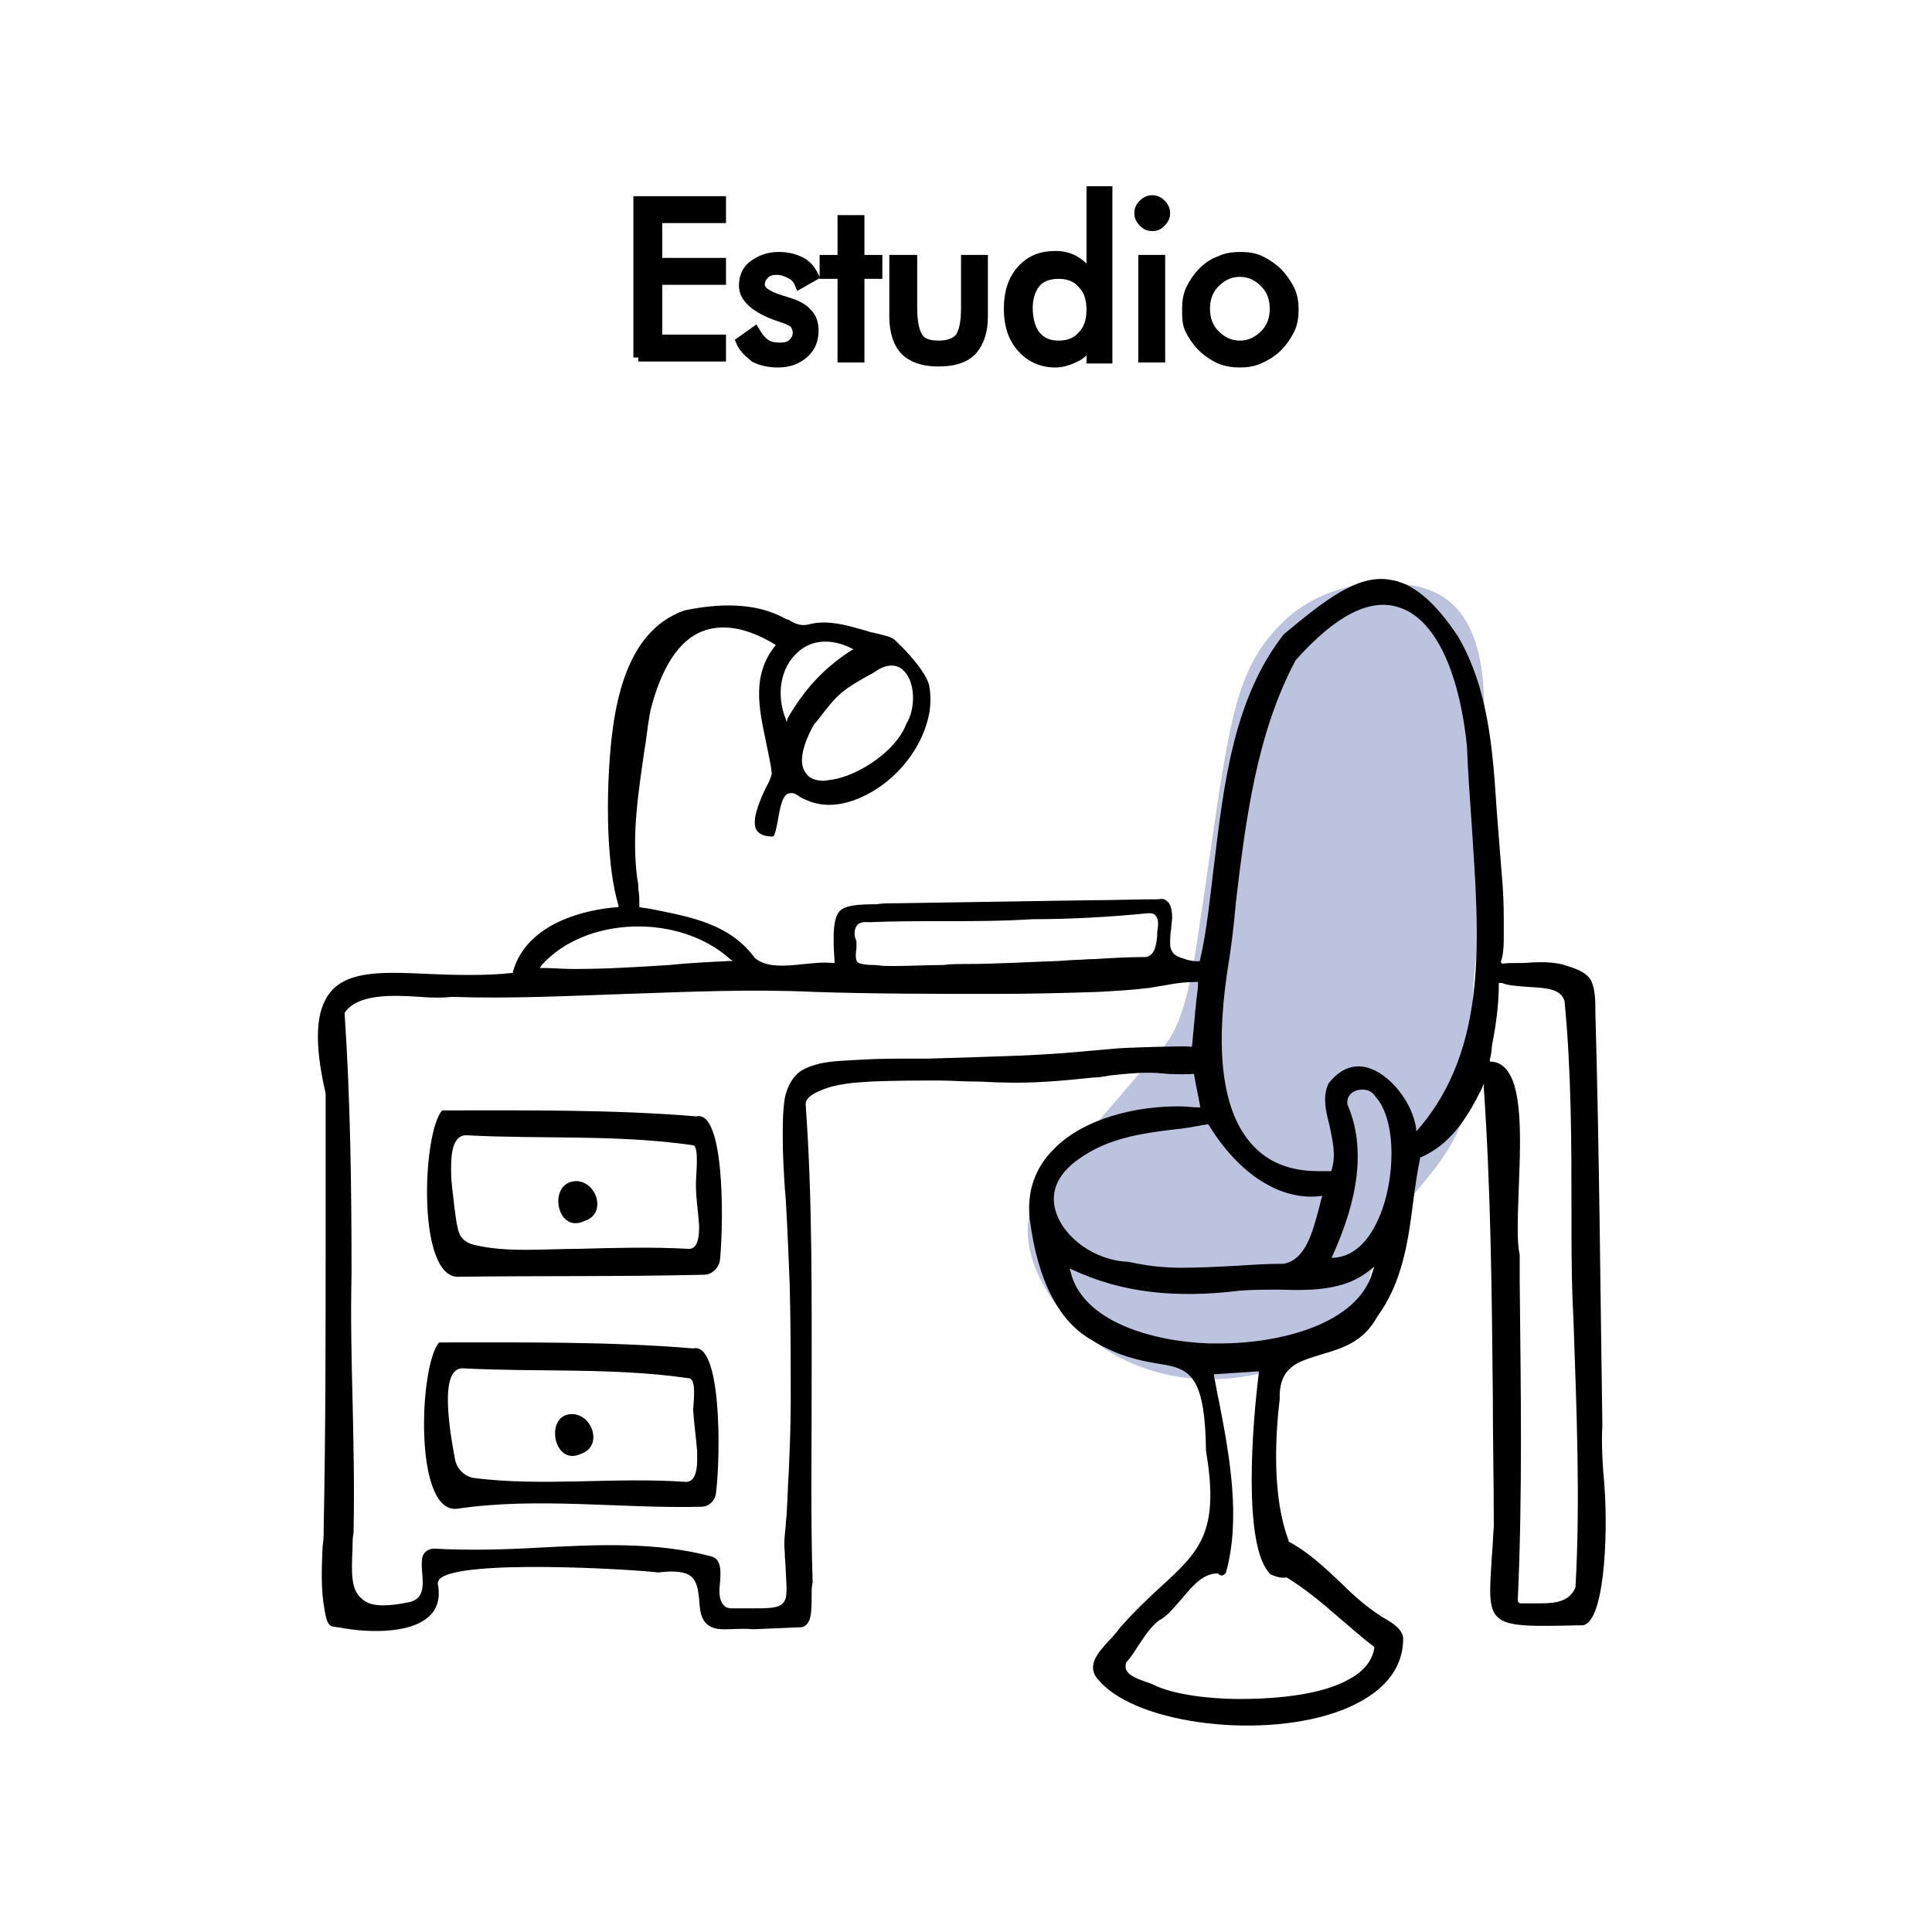 <?xml version="1.0" encoding="utf-8"?>
<!-- Generator: Adobe Illustrator 24.1.3, SVG Export Plug-In . SVG Version: 6.00 Build 0)  -->
<svg version="1.1" xmlns="http://www.w3.org/2000/svg" xmlns:xlink="http://www.w3.org/1999/xlink" x="0px" y="0px"
	 viewBox="0 0 194 194" style="enable-background:new 0 0 194 194;" xml:space="preserve">
<style type="text/css">
	.st0{display:none;}
	.st1{display:inline;fill:#F4C3C3;}
	.st2{display:inline;opacity:0.5;fill:#F4C3C3;}
	.st3{display:inline;fill:none;stroke:#F4C3C3;stroke-miterlimit:10;}
	.st4{fill:#FFFFFF;}
	.st5{fill:#F9D648;}
	.st6{fill:#D3D8C5;}
	.st7{fill:#F2BABA;}
	.st8{fill:#B2DCC4;}
	.st9{fill:#BBC3DF;}
	.st10{fill:#CCCBCB;}
	.st11{fill:#E9B58B;}
	.st12{fill:#6FC28E;}
	.st13{opacity:0.44;fill:#AAACFF;}
	.st14{fill:none;}
	.st15{fill:#8E9BCB;}
	.st16{fill:#F5D9C6;}
	.st17{fill:#F7D8D8;}
	.st18{fill:#F9E385;}
	.st19{fill:#EDECED;}
	.st20{stroke:#000000;stroke-miterlimit:10;}
</style>
<g id="margins" class="st0">
	<rect y="0" class="st1" width="16" height="16"/>
	<rect x="178" y="0" class="st1" width="16" height="16"/>
	<rect y="178" class="st1" width="16" height="16"/>
	<rect x="178" y="178" class="st1" width="16" height="16"/>
	<rect x="16" y="16" class="st1" width="162" height="24"/>
	<rect x="16" y="40" class="st2" width="162" height="12"/>
	<line class="st3" x1="194" y1="178" x2="0" y2="178"/>
	<line class="st3" x1="194" y1="16" x2="0" y2="16"/>
	<line class="st3" x1="178" y1="0" x2="178" y2="194"/>
	<line class="st3" x1="16" y1="0" x2="16" y2="194"/>
</g>
<g id="dibujos">
	<g>
		<path class="st9" d="M129,62.3c-5.5,5.3-5.5,10.4-8.8,32.3c-1.6,10.4-3.2,10.1-6.4,13.9c-3.7,4.4-10,11.1-10.5,13.8
			c-1.3,7.4,9.4,19.8,24.8,15.2c7-2.1,7.9-2.5,9.6-9.9c2.1-8.9,10.9-9.9,10.2-23.3c-0.5-11.2,2.9-15.2,1-25.2
			c-0.6-3.2,2.6-17-5.5-19.9C139.1,57.7,132.9,58.6,129,62.3z"/>
		<g>
			<path d="M80.4,163.4c0.5,0,0.8-0.5,0.9-0.8c0.2-0.6,0.2-1.5,0.2-2.4c0-0.5,0-0.9,0.1-1.3c-0.2-6.2-0.1-12.6-0.1-18.8
				c0-9.6,0.1-19.5-0.6-29.2c0-0.7,0.8-1.1,1.5-1.4c1.6-0.7,3.5-0.8,5.1-0.9c2.3-0.1,4.7-0.1,6.8-0.1c1.2,0,2.4,0.1,3.6,0.1
				c1,0,1.9,0.1,2.9,0.1c3,0.1,6.1-0.2,9-0.5c0.5,0,1.1-0.1,1.6-0.2c1.8-0.2,3.7-0.4,5.5-0.2c0.9,0.1,2.8,0.1,3.1,0l-0.4-1.2
				l0.3,1.3c0,0,0,0,0,0c0,0.1,0.6,3.1,0.6,3.1l0,0.2l-0.2,0c-0.5,0-1.1-0.1-1.6-0.1c-4.5-0.1-9.9,1.2-12.9,4.3
				c-1.9,1.9-2.7,4.3-2.4,7c0.8,6.3,3,10.4,6.3,12.2c2.6,1.6,4.7,2,6.4,2.3c3.2,0.5,4.9,0.8,5,8.8c1.4,8.2-0.7,10.1-4.5,13.6
				c-1.2,1.1-2.6,2.4-4.1,4.1c-0.3,0.4-0.7,0.9-1.1,1.3c-1.2,1.3-2.5,2.7-0.9,4.2c3.9,4.3,16.6,5.8,24.3,2.8
				c2.8-1.1,6.1-3.2,6.1-7.2c-0.1-0.9-0.9-1.4-1.7-1.9c-0.4-0.2-0.8-0.5-1.1-0.7c-1.3-0.9-2.5-2-3.6-3.1c-1.6-1.5-3.2-3-5.1-4l0,0
				l0-0.1c-1.6-4.2-1.4-10-0.9-14.2c-0.1-3.3,1.9-3.8,4.2-4.5c2-0.6,4.2-1.2,5.6-3.8c2.5-3.4,3.1-7.5,3.6-11.5
				c0.2-1.5,0.4-3,0.7-4.4l0-0.1l0.1,0c2.9-1.3,4.5-3.7,6.1-6.9l0.2-0.5l0,0.5c0.7,10.2,0.8,20.6,0.9,30.8c0,4.3,0.1,8.8,0.1,13.2
				c-0.1,1.1-0.1,2.1-0.2,3c-0.2,3.3-0.4,5.2,0.6,6.1c1,1,3.7,0.9,8.3,0.8c2.4,0.3,2.8-9,2.4-14.1c-0.2-2.2-0.3-4.3-0.2-6
				c-0.2-13.2-0.3-27.3-0.7-41.4c0-0.9,0-2.1-0.3-2.9c-0.3-1.1-1.6-1.5-2.5-1.8c-1.4-0.5-3-0.4-4.5-0.3l-0.2,0c0,0-0.2,0-0.3,0
				c-0.4,0-1.5,0-1.6,0.1l0-0.1l0,0l0,0c0,0,0,0,0,0l-0.1-0.1c0.3-0.8,0.3-1.9,0.3-2.8c0-0.3,0-0.6,0-0.9c0-1.1,0-2.3-0.1-3.8
				c-0.1-1.3-0.2-2.6-0.3-3.8c-0.1-1.2-0.2-2.5-0.3-3.8c-0.4-6.1-0.8-12.3-3.9-17.6c-2.4-3.6-4.6-5.4-6.9-5.7
				c-3.2-0.5-6.4,2-10.6,5.5c-5,6.4-6,14.9-7,23.2c-0.4,3.2-0.7,6.5-1.4,9.5l0,0.1l-0.1,0c-0.1,0.1-1.3-0.1-1.4-0.2
				c-0.7-0.2-1.4-0.4-1.5-1.4c0-0.6,0-1.1,0.1-1.6c0-0.4,0.1-0.8,0.1-1.2c0-0.8-0.2-1.4-0.5-1.6c-0.2-0.2-0.5-0.3-0.8-0.2
				c-2.4,0-4.8,0.1-7.2,0.1c-6.3,0.1-12.8,0.2-19.2,0.3c-0.8,0-1.4,0-2,0.1c-1.9,0-3.1,0.1-3.7,0.7c-0.6,0.7-0.7,2.2-0.5,5l0,0.2
				l-0.2,0c-0.8-0.1-1.8,0-2.8,0.1c-1.9,0.2-3.8,0.4-5-0.6c-2.5-3.4-6.3-4.1-10.3-4.9c-0.4-0.1-0.8-0.1-1.2-0.2l-0.1,0l0-0.1
				c0-0.7,0-1.2-0.1-1.7c0-0.3,0-0.6-0.1-1c-0.6-4.4,0.1-8.7,0.7-12.9c0.2-1.1,0.3-2.3,0.5-3.4c0-0.2,0.1-0.4,0.1-0.6
				c1.1-4.4,2.9-7.1,5.2-8c2-0.8,4.5-0.4,7.3,1.3l0.1,0.1l-0.1,0.1c-2.3,2.9-1.6,6.2-0.9,9.5c0.2,1.1,0.5,2.2,0.6,3.3l0,0l0,0
				c-0.1,0.4-0.3,0.9-0.6,1.4c-0.7,1.5-1.5,3.4-0.9,4.3c0.3,0.4,0.8,0.6,1.6,0.6c0.2,0,0.4-1,0.5-1.6c0.2-1.1,0.4-2.4,1-2.7
				c0.3-0.1,0.6-0.1,0.9,0.1c0.3,0.2,0.6,0.4,0.9,0.5c3,1.4,6.1-0.4,7.3-1.2c2.4-1.6,4.2-4.1,4.9-6.6c0.4-1.3,0.4-2.6,0.2-3.7
				c-0.2-0.8-1-2-2.4-3.5c-0.1-0.1-0.1-0.1-0.1-0.1c-0.1-0.1-0.5-0.5-0.9-0.9c-0.4-0.4-1.2-0.5-1.5-0.6c-0.3-0.1-0.5-0.1-0.8-0.2
				l-0.1,0c-0.3-0.1-0.6-0.2-1-0.3c-0.4-0.1-0.7-0.2-1.1-0.3c-1.2-0.3-2.7-0.6-4.2-0.2c-0.8,0.2-1.4-0.1-1.9-0.4
				c-0.1-0.1-0.2-0.1-0.3-0.1c-2.6-1.5-6-1.8-10.3-0.9c-6.1,2.2-7.3,9.9-7.6,17.1c-0.1,2.4-0.2,8.5,1,12.5l0,0.2l-0.2,0
				c-2.7,0.2-9,1.4-10.4,6.5l0,0.1l-0.1,0c-2.8,0.3-5.8,0.2-8.3,0.1c-4.3-0.2-8.1-0.4-9.9,1.8c-1.5,1.8-1.7,5-0.5,10.2
				c0,4.8,0,9.6,0,14.3c0,9.7,0,19.7-0.2,29.5c0,0.5,0,1.1-0.1,1.6c-0.1,2.2-0.2,4.4,0.2,6.5c0.1,0.5,0.2,1.4,0.7,1.6
				c0.4,0.1,0.8,0.1,1.2,0.2c1.7,0.3,6.6,0.8,8.7-1.3c0.7-0.7,1-1.7,0.8-3c-0.1-0.2,0-0.4,0.1-0.6c1.8-2.1,19.8-1,22-0.7
				c1.6-0.2,2.7-0.1,3.3,0.4c0.6,0.5,0.7,1.4,0.8,2.2c0.1,1.4,0.1,3.2,2.7,3.1c0.8,0,1.7-0.1,2.7,0 M87.8,67.5
				c1.5-1.1,2.5-0.6,2.9-0.2c1.2,1.1,1.3,3.8,0.3,5.4c-1,2.7-4.8,5.2-7.5,5.6c-0.3,0-0.5,0.1-0.8,0.1c-0.9,0-1.5-0.3-1.8-0.8
				c-0.7-0.9-0.4-2.6,0.8-4.8l0,0l0.5-0.6C84.1,69.7,84.5,69.3,87.8,67.5z M80.1,65.5c1.4-1.3,3.4-1.4,5.4-0.4l0.2,0.1l-0.2,0.1
				c-2.8,1.8-4.7,3.9-6.4,6.8L79,72.5l-0.1-0.3C77.9,69.7,78.4,67,80.1,65.5z M86,93c0.3-0.5,0.9-0.4,1.4-0.4c2.3-0.1,4.7-0.1,7-0.1
				c3,0,6.2,0,9.3-0.2c3.7,0,7.5-0.2,11.6-0.6c0.3,0,0.5,0,0.7,0.2c0.4,0.4,0.3,1.1,0.2,1.7l0,0.4c-0.1,0.8-0.2,2-1.2,2.1
				c-1.7,0-3.4,0.1-5,0.2c-0.8,0-1.6,0.1-2.3,0.1l-1.5,0.1c-3.1,0.1-6.2,0.3-9.3,0.3c-0.7,0-1.5,0-2.2,0.1c-1.6,0-3.2,0.1-4.9,0.1
				c-0.6,0-1.3,0-1.9-0.1c-0.1,0-0.1,0-0.2,0c-0.7,0-1.4-0.1-1.6-0.3c-0.2-0.2-0.2-0.7-0.1-1.4c0-0.2,0-0.4,0-0.5l0-0.2
				C85.8,94.1,85.7,93.5,86,93z M54.4,96.9c4.4-4.9,13.8-5.2,18.9-0.6l0.3,0.2l-0.4,0c-2,0.1-4.1,0.2-6,0.4
				c-3.1,0.2-6.3,0.4-9.6,0.4c-1,0-2.1-0.1-3.1-0.1l-0.3,0L54.4,96.9z M120.1,100.7c0,0.4-0.1,0.7-0.1,1.1c-0.1,1-0.2,2.1-0.3,3.2
				l0,0.1c0,0-0.2,0-0.2,0c-0.4-0.1-6.8,0.1-7.6,0.2c-1.1,0.1-2.2,0.2-3.4,0.3c-2,0.2-4.1,0.3-6.1,0.4c-2.8,0.1-5.7,0.2-9.2,0.3
				c-0.5,0-1,0-1.6,0c-1.6,0-3.3,0-5,0.1c-1.6,0.1-2.9,0.1-4.3,0.4c-1.1,0.3-1.9,0.6-2.4,1.2c-0.5,0.5-0.9,1.3-1.1,2.3
				c-0.2,1.3-0.2,2.6-0.2,4c0,1.6,0.1,3.3,0.2,4.9l0.1,1.2c0.2,3.4,0.3,6.2,0.4,8.7c0.1,3.8,0.1,7.8,0.1,11.7c0,2.3-0.1,4.7-0.2,7.1
				c-0.1,1.3-0.1,2.6-0.2,3.9c0,0.5-0.1,0.9-0.1,1.4c-0.1,0.9-0.2,1.8-0.1,2.6c0,0.7,0.1,1.3,0.1,1.9c0.1,1.9,0.2,2.8-0.3,3.3
				c-0.5,0.5-1.4,0.5-3.3,0.5c-0.5,0-1.1,0-1.8,0c-0.4,0-0.7-0.1-0.9-0.4c-0.4-0.5-0.4-1.3-0.3-2.2c0.1-1.2,0.1-2.3-0.8-2.6
				c-5.6-1.5-11.6-1.2-17.3-0.9c-3.5,0.2-7.1,0.3-10.7,0.1c-1.3,0.2-1.2,1.2-1.1,2.5c0.1,1.2,0.2,2.6-1.4,2.9
				c-1,0.2-1.8,0.3-2.5,0.3c-1,0-1.7-0.2-2.2-0.7c-1.1-0.9-1-2.7-0.9-5c0-0.5,0-1.1,0.1-1.6c0.1-4.5,0-9-0.1-13.4
				c-0.1-4.1-0.2-8.3-0.1-12.5c0-8.5-0.1-17.4-0.7-26.3l0,0l0,0c1.3-1.9,4.7-1.8,7.6-1.6c1.2,0.1,2.3,0.1,3.2,0
				c5.9,0.2,11.8-0.1,17.5-0.3c6.2-0.2,12.5-0.5,18.8-0.2c6.1,0.2,12.3,0.2,18.2,0.2c4,0,7.3-0.1,10.4-0.2c1.8-0.1,3.5-0.2,5.1-0.4
				c0.6-0.1,1.2-0.2,1.8-0.3c1-0.2,2-0.3,3-0.3l0.1,0l0,0.1C120.3,99.2,120.2,99.9,120.1,100.7z M106,121.6c-0.6-2,0.3-3.8,2.3-5.2
				c2.9-2.1,6.3-2.6,9.7-3c1.1-0.1,2.1-0.3,3.2-0.5l0.1,0l0.1,0.1c3,4.9,7.2,7.6,11.2,7.1l0.2,0l-0.1,0.2c-0.1,0.4-0.2,0.8-0.3,1.2
				c-0.6,2.2-1.3,5-3.5,5.4c-1.6,0-3.2,0.1-4.7,0.2c-1.9,0.1-3.8,0.2-5.6,0.2c-1.8,0-3.5-0.2-5.3-0.6
				C110,126.6,106.8,124.3,106,121.6z M129.2,158.4L129.2,158.4L129.2,158.4c1.8,1.1,3.5,2.5,5.1,3.9c1.2,1,2.4,2.1,3.6,3l0.1,0.1
				l0,0.1c-0.2,1.2-1,2.3-2.5,3.1c-2.6,1.5-6.9,2-11,2c-3.4,0-6.6-0.5-8.4-1.3c-0.2-0.1-0.6-0.3-1-0.4c-0.8-0.3-1.7-0.6-2-1.2
				c-0.1-0.2-0.1-0.5,0-0.8l0,0c0.5-0.5,0.9-1.2,1.3-1.8c0.6-0.9,1.2-1.8,2-2.4c0.8-0.4,1.5-1.3,2.3-2.2c1-1.2,2.1-2.5,3.5-2.5
				c0,0,0,0,0.1,0l0,0l0,0c0.2,0.2,0.3,0.2,0.4,0.2c0.1,0,0.3-0.1,0.4-0.3c1.5-5.3,0.4-11.6-0.7-17.2c-0.2-0.8-0.3-1.7-0.5-2.5
				l0-0.2l4.5-0.3l0,0.2c-0.6,4.7-1.7,17.5,1.2,20.2C128.1,158.3,128.6,158.5,129.2,158.4z M137.8,127.8c-1.5,5.1-9.2,7.2-15.9,7.1
				c-0.2,0-0.3,0-0.5,0c-5.7-0.2-12.7-2.2-13.9-7.2l-0.1-0.3l0.3,0.1c4.9,2.3,10.3,2.9,16.8,2.1c1.3-0.1,2.6-0.1,4-0.1
				c3.2,0.1,6.6,0.1,9.1-2l0.4-0.3L137.8,127.8z M138.5,122.2c-1.1,2.6-2.7,4-4.6,4.1l-0.2,0l0.1-0.2c1.8-4,3.8-9.9,1.5-15.2l0,0
				c-0.1-0.7,0.3-1.2,0.9-1.4c0.6-0.2,1.5-0.1,1.9,0.6C140.3,112.5,140.1,118.5,138.5,122.2z M142.4,113.4l-0.2,0.2l0-0.3
				c-0.4-2.7-2.7-5.5-4.9-6.1c-1.5-0.4-2.8,0.2-3.9,1.6c-0.6,1.3-0.3,2.7,0.1,4.2c0.3,1.5,0.7,3,0.2,4.5l0,0.1l-0.1,0
				c-0.4,0-0.8,0-1.2,0c-2.9,0-5.1-0.9-6.7-2.7c-2.8-3.1-3.7-8.8-2.5-17.1c0.4-2.4,0.7-4.8,0.9-7.2c1-8.4,2.1-17,6-24.3
				c4-4.5,7.5-6.3,10.4-5.3c3.5,1.1,6,6.2,6.8,13.9c0.1,2.6,0.3,5.3,0.5,8.2C148.5,94,149.5,105.2,142.4,113.4z M150.8,98.7
				c0.7,0.3,1.7,0.3,2.6,0.4c1.6,0.1,3.3,0.1,3.7,1.4c0.7,7.2,0.7,14.5,0.7,21.6c0,2.7,0,5.5,0.1,8.3l0.1,2.2
				c0.3,8.8,0.7,17.9,0.2,26.8l0,0c-0.7,1.7-2.6,1.6-4.2,1.6c-0.5,0-1,0-1.4,0l-0.1-0.1l-0.1-0.1c0.5-10.8,0.3-21.6,0.2-32.1l0-2.7
				c-0.3-1.3-0.2-3.7-0.1-6.5c0.2-5.6,0.6-12.6-2.7-12.9l-0.2,0l0-0.2c0.1-0.4,0.2-0.9,0.2-1.3c0.4-2.1,0.7-4.1,0.7-6.2l0-0.2
				L150.8,98.7z"/>
			<path d="M119.7,108C119.7,108,119.7,108,119.7,108L119.7,108C119.7,108,119.7,108,119.7,108z"/>
		</g>
		<path d="M71.9,149.9c-0.1,0.8-0.7,1.4-1.5,1.4c-8.1,0.2-16.4-1-24.5,0.2c-4.4,0.5-3.8-14.5-1.8-16.7c8.5,0,17.1-0.1,25.5,0.6
			C72.4,134.7,72.4,145.7,71.9,149.9z M45.7,146.6c0.2,0.9,0.9,1.6,1.8,1.8c6.9,0.9,14.3-0.1,21.3,0.4c1.4,0.1,1.2-2.3,1.2-3.1
			c-0.1-1.3-0.3-2.7-0.4-4.1c0-0.5,0.4-3.1-0.4-3.2c-7.6-1.1-15.1-0.6-22.7-1C44.1,137.3,45.1,143.4,45.7,146.6z"/>
		<path d="M57.6,142c2,0.2,2.9,3.3,0.7,4C55.5,147.3,54.6,141.8,57.6,142z"/>
		<path d="M72.3,126.5c-0.1,0.8-0.8,1.5-1.6,1.5c-8.1,0.2-16.2,0.1-24.5,0.2c-4.4,0.5-3.8-14.5-1.8-16.7c8.5,0,17.1-0.1,25.5,0.6
			C72.7,111.4,72.7,122.2,72.3,126.5z M46,123.5c0.1,0.3,0.2,0.6,0.4,0.8c0.3,0.4,0.8,0.6,1.2,0.7c3.3,0.8,7.1,0.4,10.5,0.4
			c3.7-0.1,7.3-0.2,11,0c1.1,0.1,1.1-1.6,1.1-2.3c-0.1-1.6-0.4-3.2-0.3-4.8c0-0.4,0.3-3.2-0.3-3.3c-7.6-1.1-15.1-0.6-22.7-1
			c-1.7-0.1-1.6,2.6-1.6,3.7c0,1.1,0.2,2.2,0.3,3.3C45.7,121.7,45.8,122.7,46,123.5z"/>
		<path d="M58,118.6c2,0.2,2.9,3.3,0.7,4C55.8,124,54.9,118.5,58,118.6z"/>
	</g>
</g>
<g id="textos">
	<g>
		<path class="st20" d="M64.1,35.9V20.2h8.3v1.7H66v4.5h6.4v1.7H66v6h6.4v1.7H64.1z"/>
		<path class="st20" d="M74.4,34.3l1.4-1c0.3,0.5,0.6,0.9,1,1.2c0.4,0.3,0.9,0.4,1.5,0.4c0.6,0,1-0.1,1.3-0.4
			c0.3-0.3,0.5-0.6,0.5-1.1c0-0.3-0.1-0.6-0.3-0.9c-0.2-0.2-0.6-0.4-1.2-0.6l-0.3-0.1c-2.4-0.8-3.6-1.9-3.6-3.1c0-0.9,0.3-1.6,1-2.1
			s1.5-0.8,2.5-0.8c0.9,0,1.6,0.2,2.2,0.5c0.6,0.3,1,0.8,1.3,1.4l-1.4,0.8c-0.2-0.5-0.5-0.8-0.9-1c-0.4-0.2-0.8-0.4-1.4-0.4
			c-0.5,0-0.9,0.1-1.2,0.4c-0.3,0.3-0.5,0.6-0.5,1.1c0,0.6,0.7,1.1,2,1.5c0.2,0.1,0.4,0.1,0.6,0.2c1.1,0.3,1.8,0.7,2.2,1.2
			c0.4,0.4,0.6,1,0.6,1.7c0,0.9-0.3,1.7-1,2.3c-0.7,0.6-1.5,0.9-2.6,0.9c-0.9,0-1.7-0.2-2.3-0.5C75.3,35.5,74.7,35,74.4,34.3z"/>
		<path class="st20" d="M84.6,27.5h-1.8v-1.4h1.8v-4h1.7v4h1.8v1.4h-1.8v8.4h-1.7V27.5z"/>
		<path class="st20" d="M91.6,26.1v4.8c0,1.4,0.2,2.4,0.6,3c0.4,0.6,1.1,0.8,2.1,0.8s1.7-0.3,2.1-0.8c0.4-0.6,0.6-1.5,0.6-3v-4.8
			h1.7v5.7c0,1.5-0.4,2.6-1.1,3.4c-0.8,0.8-1.9,1.1-3.4,1.1c-1.5,0-2.6-0.4-3.3-1.1s-1.1-1.9-1.1-3.4v-5.7H91.6z"/>
		<path class="st20" d="M111.2,19.3v16.7h-1.6v-1.8c-0.4,0.7-0.9,1.3-1.5,1.6s-1.3,0.6-2.1,0.6c-1.4,0-2.5-0.5-3.4-1.5
			c-0.9-1-1.3-2.3-1.3-3.9c0-1.6,0.4-2.9,1.3-3.9s2-1.4,3.4-1.4c0.8,0,1.5,0.2,2.1,0.6c0.6,0.4,1.1,0.9,1.5,1.6v-8.7H111.2z
			 M109.6,31.1c0-1.1-0.3-2-0.9-2.6c-0.6-0.7-1.4-1-2.4-1s-1.8,0.3-2.3,0.9s-0.8,1.5-0.8,2.5c0,1.2,0.3,2.2,0.8,2.8
			c0.6,0.7,1.3,1,2.3,1c1,0,1.8-0.3,2.4-1C109.3,33.1,109.6,32.2,109.6,31.1z"/>
		<path class="st20" d="M114.4,21.4c0-0.3,0.1-0.6,0.4-0.9c0.2-0.2,0.5-0.4,0.9-0.4c0.3,0,0.6,0.1,0.9,0.4c0.2,0.2,0.4,0.5,0.4,0.9
			c0,0.3-0.1,0.6-0.4,0.9s-0.5,0.4-0.9,0.4s-0.6-0.1-0.9-0.4C114.5,22,114.4,21.7,114.4,21.4z M114.8,35.9v-9.8h1.7v9.8H114.8z"/>
		<path class="st20" d="M119.2,31c0-0.7,0.1-1.4,0.4-2c0.3-0.6,0.7-1.2,1.2-1.7s1.1-0.9,1.7-1.1c0.6-0.3,1.3-0.4,2.1-0.4
			c0.7,0,1.4,0.1,2,0.4c0.6,0.3,1.2,0.7,1.7,1.2c0.5,0.5,0.9,1.1,1.2,1.7c0.3,0.6,0.4,1.3,0.4,2s-0.1,1.4-0.4,2
			c-0.3,0.6-0.7,1.2-1.2,1.7c-0.5,0.5-1.1,0.9-1.8,1.2c-0.6,0.3-1.3,0.4-2,0.4c-0.7,0-1.4-0.1-2.1-0.4c-0.6-0.3-1.2-0.7-1.7-1.2
			c-0.5-0.5-0.9-1.1-1.2-1.7S119.2,31.8,119.2,31z M121,31c0,1,0.3,1.9,1,2.6c0.7,0.7,1.5,1.1,2.5,1.1c1,0,1.8-0.4,2.5-1.1
			c0.7-0.7,1-1.6,1-2.6s-0.3-1.9-1-2.6c-0.7-0.7-1.5-1.1-2.5-1.1c-1,0-1.8,0.4-2.5,1.1C121.3,29.1,121,30,121,31z"/>
	</g>
</g>
</svg>
